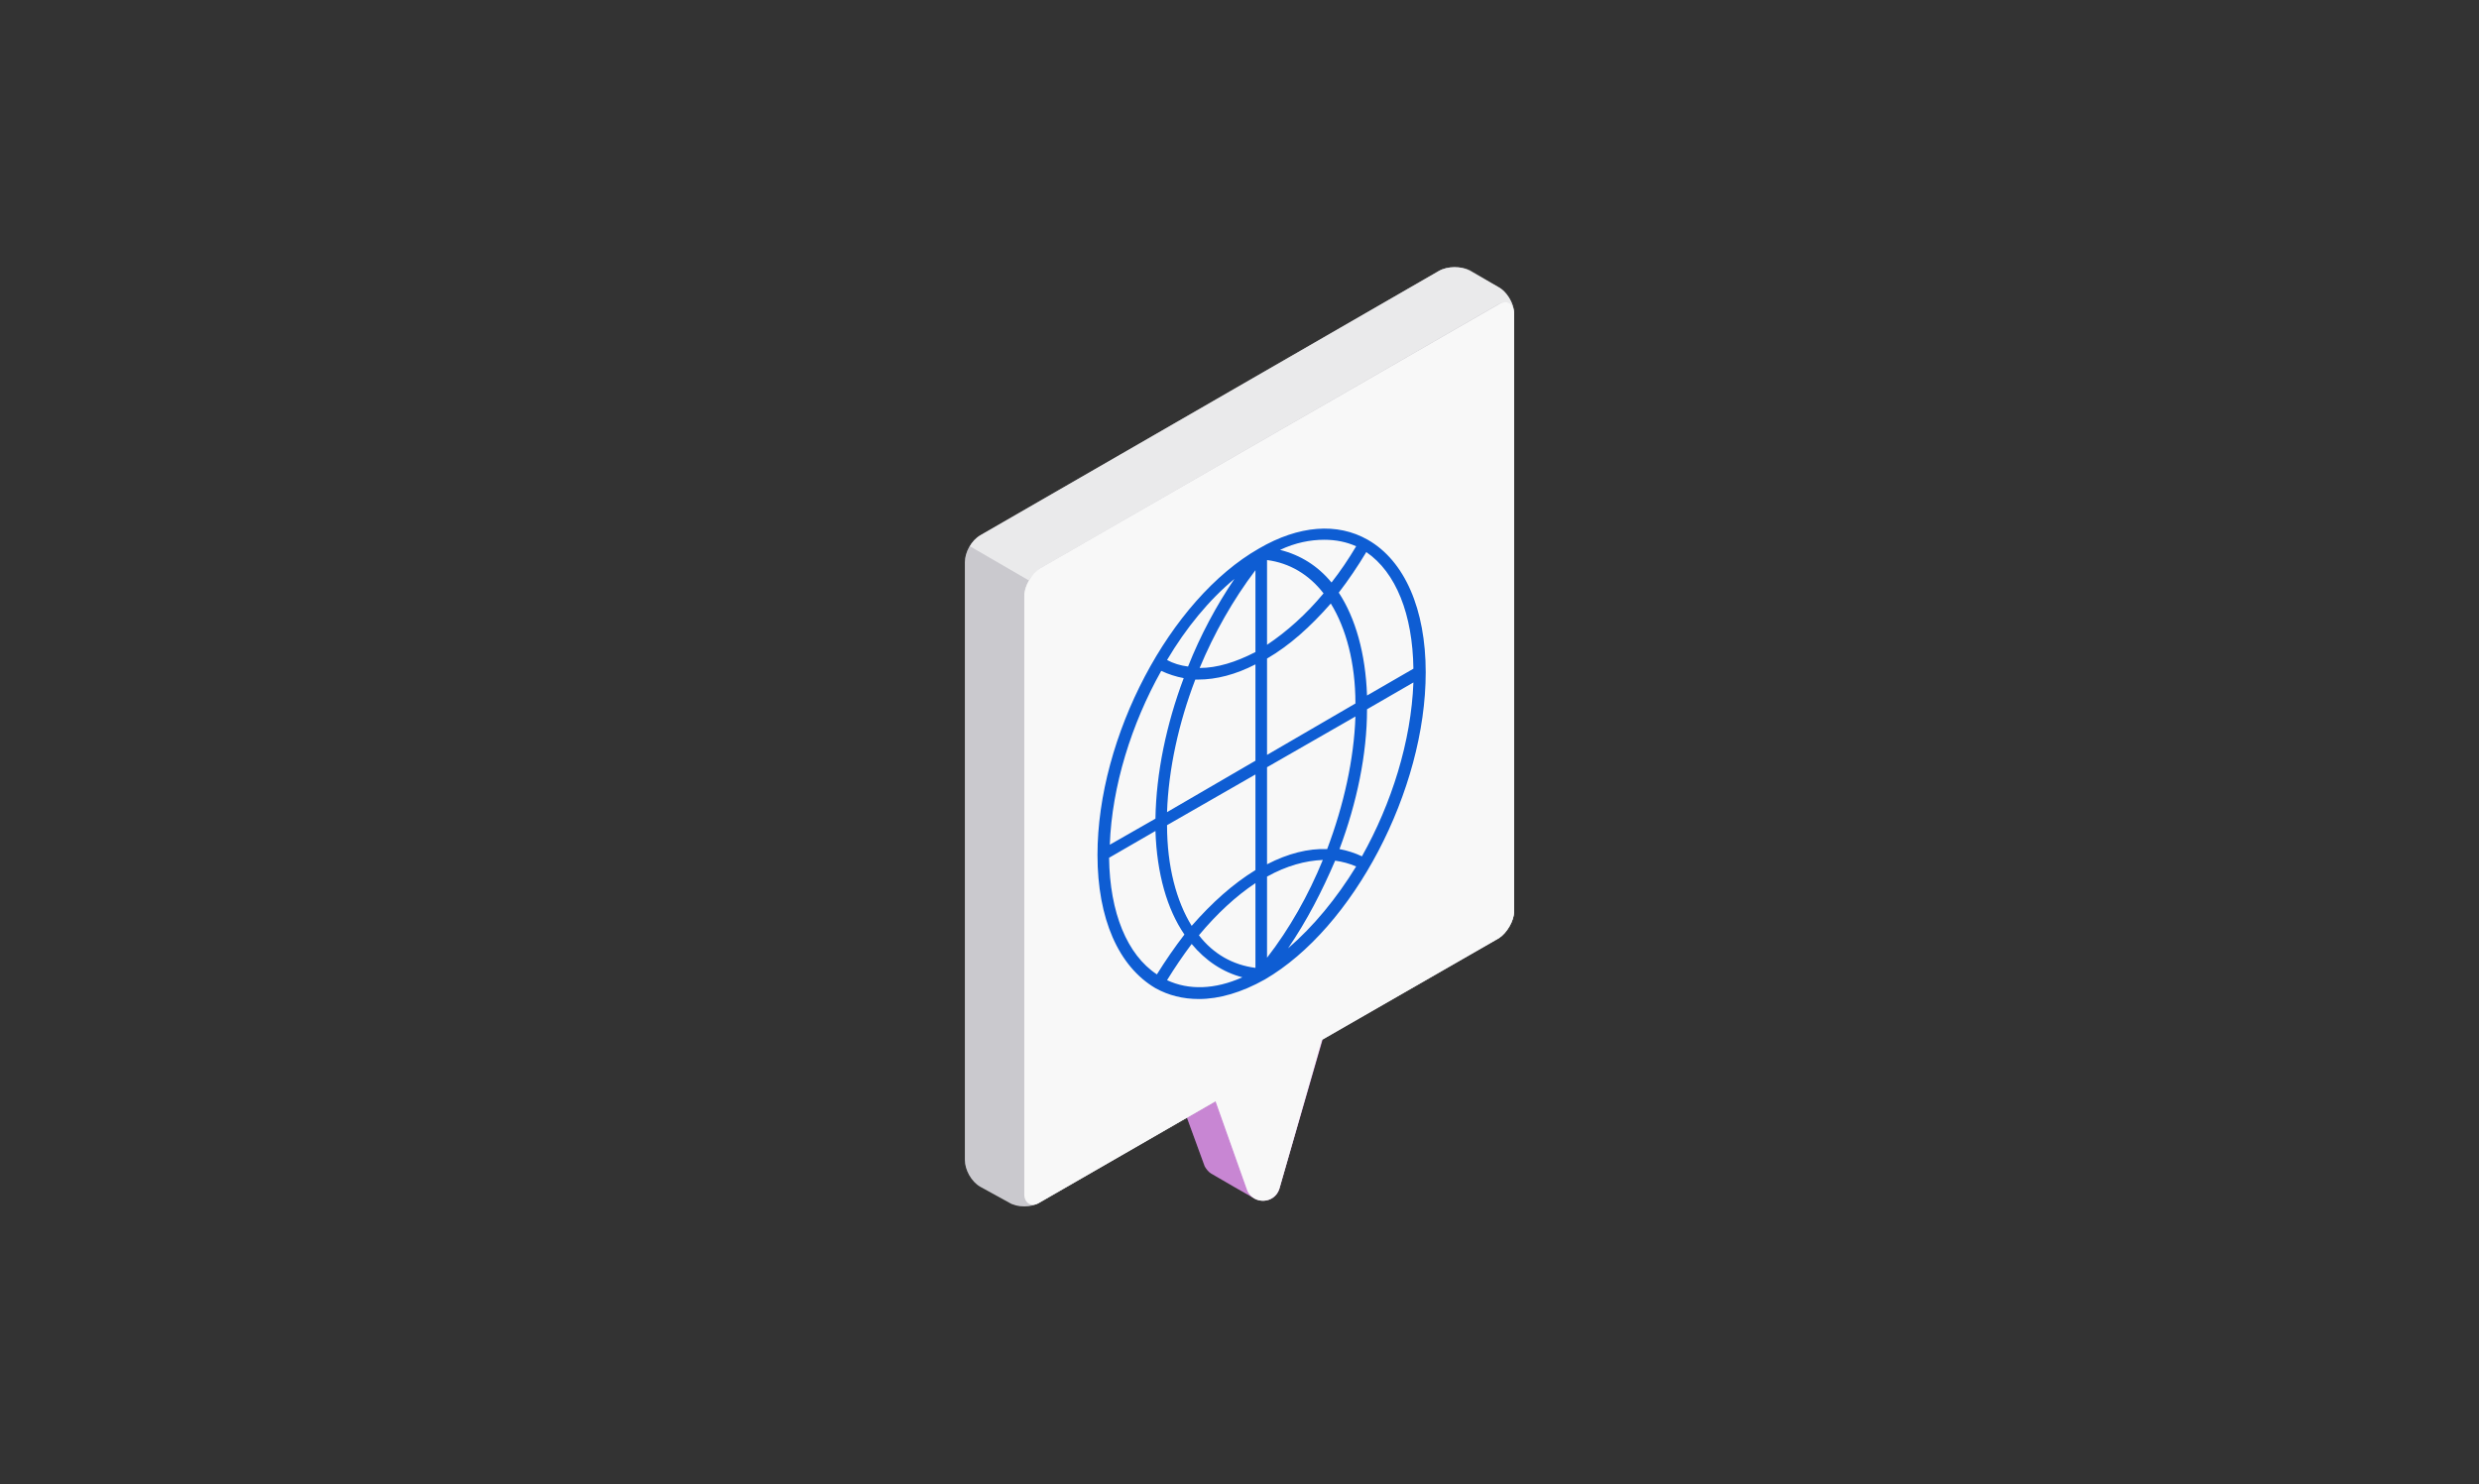 <svg width="167" height="100" viewBox="0 0 167 100" fill="none" xmlns="http://www.w3.org/2000/svg">
<rect x="0" y="0" width="167" height="100" fill="#333333" stroke="none"/>
<path d="M85.892 69.32L86.673 66.831C87.112 64.829 78.96 69.516 78.57 71.517L81.157 78.594C81.287 78.822 81.433 78.985 81.596 79.083C82.182 79.424 84.281 80.645 84.476 80.742C85.062 81.084 85.941 80.889 86.184 80.108L89.553 68.49C89.748 67.514 87.893 68.149 85.892 69.32Z" fill="#BA68C8"/>
<g opacity="0.2">
<path d="M85.892 69.32L86.673 66.831C87.112 64.829 78.96 69.516 78.57 71.517L81.157 78.594C81.287 78.822 81.433 78.985 81.596 79.083C82.182 79.424 84.281 80.645 84.476 80.742C85.062 81.084 85.941 80.889 86.184 80.108L89.553 68.49C89.748 67.514 87.893 68.149 85.892 69.32Z" fill="white"/>
</g>
<path d="M96.923 18.263L66.025 36.08C65.439 36.421 65 37.202 65 37.886V78.156C65 78.839 65.439 79.62 66.025 79.962L67.978 81.035C68.514 81.377 69.491 81.377 70.028 81.035L100.975 63.219C101.512 62.877 102 62.048 102 61.413V21.143C102 20.46 101.512 19.63 100.926 19.337L99.022 18.263C98.436 17.921 97.509 17.921 96.923 18.263Z" fill="#F9F9F9"/>
<path opacity="0.2" d="M96.923 18.263L66.025 36.08C65.439 36.421 65 37.202 65 37.886V78.156C65 78.839 65.439 79.62 66.025 79.962L67.978 81.035C68.514 81.377 69.491 81.377 70.028 81.035L100.975 63.219C101.512 62.877 102 62.048 102 61.413V21.143C102 20.46 101.512 19.63 100.926 19.337L99.022 18.263C98.436 17.921 97.509 17.921 96.923 18.263Z" fill="#110D26"/>
<path d="M100.975 20.508L70.028 38.325C69.491 38.666 69.003 39.496 69.003 40.13V80.449C69.003 81.084 69.491 81.377 70.028 81.035L81.889 74.201L84.037 80.254C84.476 81.182 85.843 81.133 86.185 80.108L89.065 70.052L100.975 63.219C101.512 62.877 102 62.047 102 61.413V21.143C102 20.459 101.512 20.166 100.975 20.508Z" fill="#F9F9F9"/>
<path opacity="0.4" d="M100.975 20.508L70.028 38.325C69.491 38.666 69.003 39.496 69.003 40.13V80.449C69.003 81.084 69.491 81.377 70.028 81.035L81.889 74.201L84.037 80.254C84.476 81.182 85.843 81.133 86.185 80.108L89.065 70.052L100.975 63.219C101.512 62.877 102 62.047 102 61.413V21.143C102 20.459 101.512 20.166 100.975 20.508Z" fill="#F9F9F9"/>
<path opacity="0.7" d="M102 20.947C101.903 20.41 101.463 20.215 100.926 20.508L70.028 38.325C69.784 38.52 69.491 38.813 69.296 39.105L65.342 36.811C65.489 36.519 65.782 36.226 66.026 36.079L96.924 18.263C97.51 17.921 98.437 17.921 99.023 18.214L100.926 19.337C101.463 19.63 101.903 20.313 102 20.947Z" fill="#F9F9F9"/>
<path fill-rule="evenodd" clip-rule="evenodd" d="M96.044 45.305C96.044 53.261 91.163 62.535 85.208 66.001C83.646 66.88 82.133 67.319 80.766 67.319C79.692 67.319 78.716 67.075 77.838 66.587C75.348 65.122 73.933 61.901 73.933 57.605C73.933 49.649 78.814 40.375 84.818 36.958C87.502 35.396 90.089 35.201 92.14 36.372C94.629 37.788 96.044 41.058 96.044 45.305ZM77.838 55.165C77.886 52.09 78.57 48.819 79.741 45.695C79.221 45.598 78.716 45.435 78.228 45.207C76.227 48.77 74.909 52.968 74.762 56.922L77.838 55.165ZM85.355 58.24C86.77 57.508 88.137 57.166 89.406 57.215C90.529 54.237 91.212 51.162 91.31 48.282L85.355 51.699V58.24ZM91.31 47.404C91.31 44.67 90.675 42.327 89.65 40.667C88.283 42.23 86.868 43.499 85.355 44.377V50.869L91.31 47.404ZM89.162 39.984C88.186 38.715 86.868 37.934 85.355 37.739V43.45C86.673 42.571 87.99 41.4 89.162 39.984ZM84.574 38.422C83.061 40.423 81.791 42.669 80.815 45.012C81.987 45.012 83.256 44.621 84.574 43.938V38.422ZM78.619 54.725L84.574 51.26V44.768C83.256 45.451 81.938 45.793 80.718 45.793C80.652 45.793 80.587 45.793 80.522 45.793C79.4 48.721 78.716 51.846 78.619 54.725ZM78.619 55.604C78.619 58.386 79.253 60.729 80.278 62.389C81.645 60.827 83.061 59.558 84.574 58.63V52.187L78.619 55.604ZM80.766 63.023C81.743 64.293 83.061 65.025 84.574 65.22V59.509C83.256 60.388 81.987 61.559 80.766 63.023ZM85.355 64.537C86.868 62.584 88.137 60.339 89.113 57.947C87.942 57.996 86.673 58.337 85.355 59.07V64.537ZM90.236 57.215C90.757 57.312 91.261 57.475 91.749 57.703C93.75 54.14 95.068 49.942 95.215 45.988L92.091 47.794C92.091 50.821 91.407 54.091 90.236 57.215ZM92.042 37.202C91.456 38.178 90.838 39.089 90.187 39.935C91.31 41.644 91.993 44.036 92.091 46.867L95.215 45.061C95.166 41.4 94.043 38.569 92.042 37.202ZM89.211 36.372C88.283 36.372 87.258 36.567 86.233 37.055C87.6 37.397 88.772 38.129 89.699 39.252C90.285 38.504 90.838 37.69 91.359 36.811C90.708 36.519 89.992 36.372 89.211 36.372ZM78.619 44.475C79.042 44.703 79.513 44.849 80.034 44.914C80.864 42.815 81.938 40.814 83.158 39.008C81.45 40.423 79.888 42.327 78.619 44.475ZM77.935 65.659C78.521 64.716 79.139 63.821 79.79 62.975C78.619 61.266 77.935 58.874 77.838 55.995L74.714 57.801C74.762 61.51 75.934 64.341 77.935 65.659ZM83.695 65.855C82.377 65.513 81.206 64.732 80.278 63.609C79.692 64.39 79.139 65.204 78.619 66.05C80.083 66.733 81.84 66.684 83.695 65.855ZM91.359 58.386C90.903 58.191 90.431 58.061 89.943 57.996C89.064 60.046 88.039 62.047 86.77 63.902C88.479 62.438 90.041 60.534 91.359 58.386Z" fill="#0E5DD3"/>
</svg>

